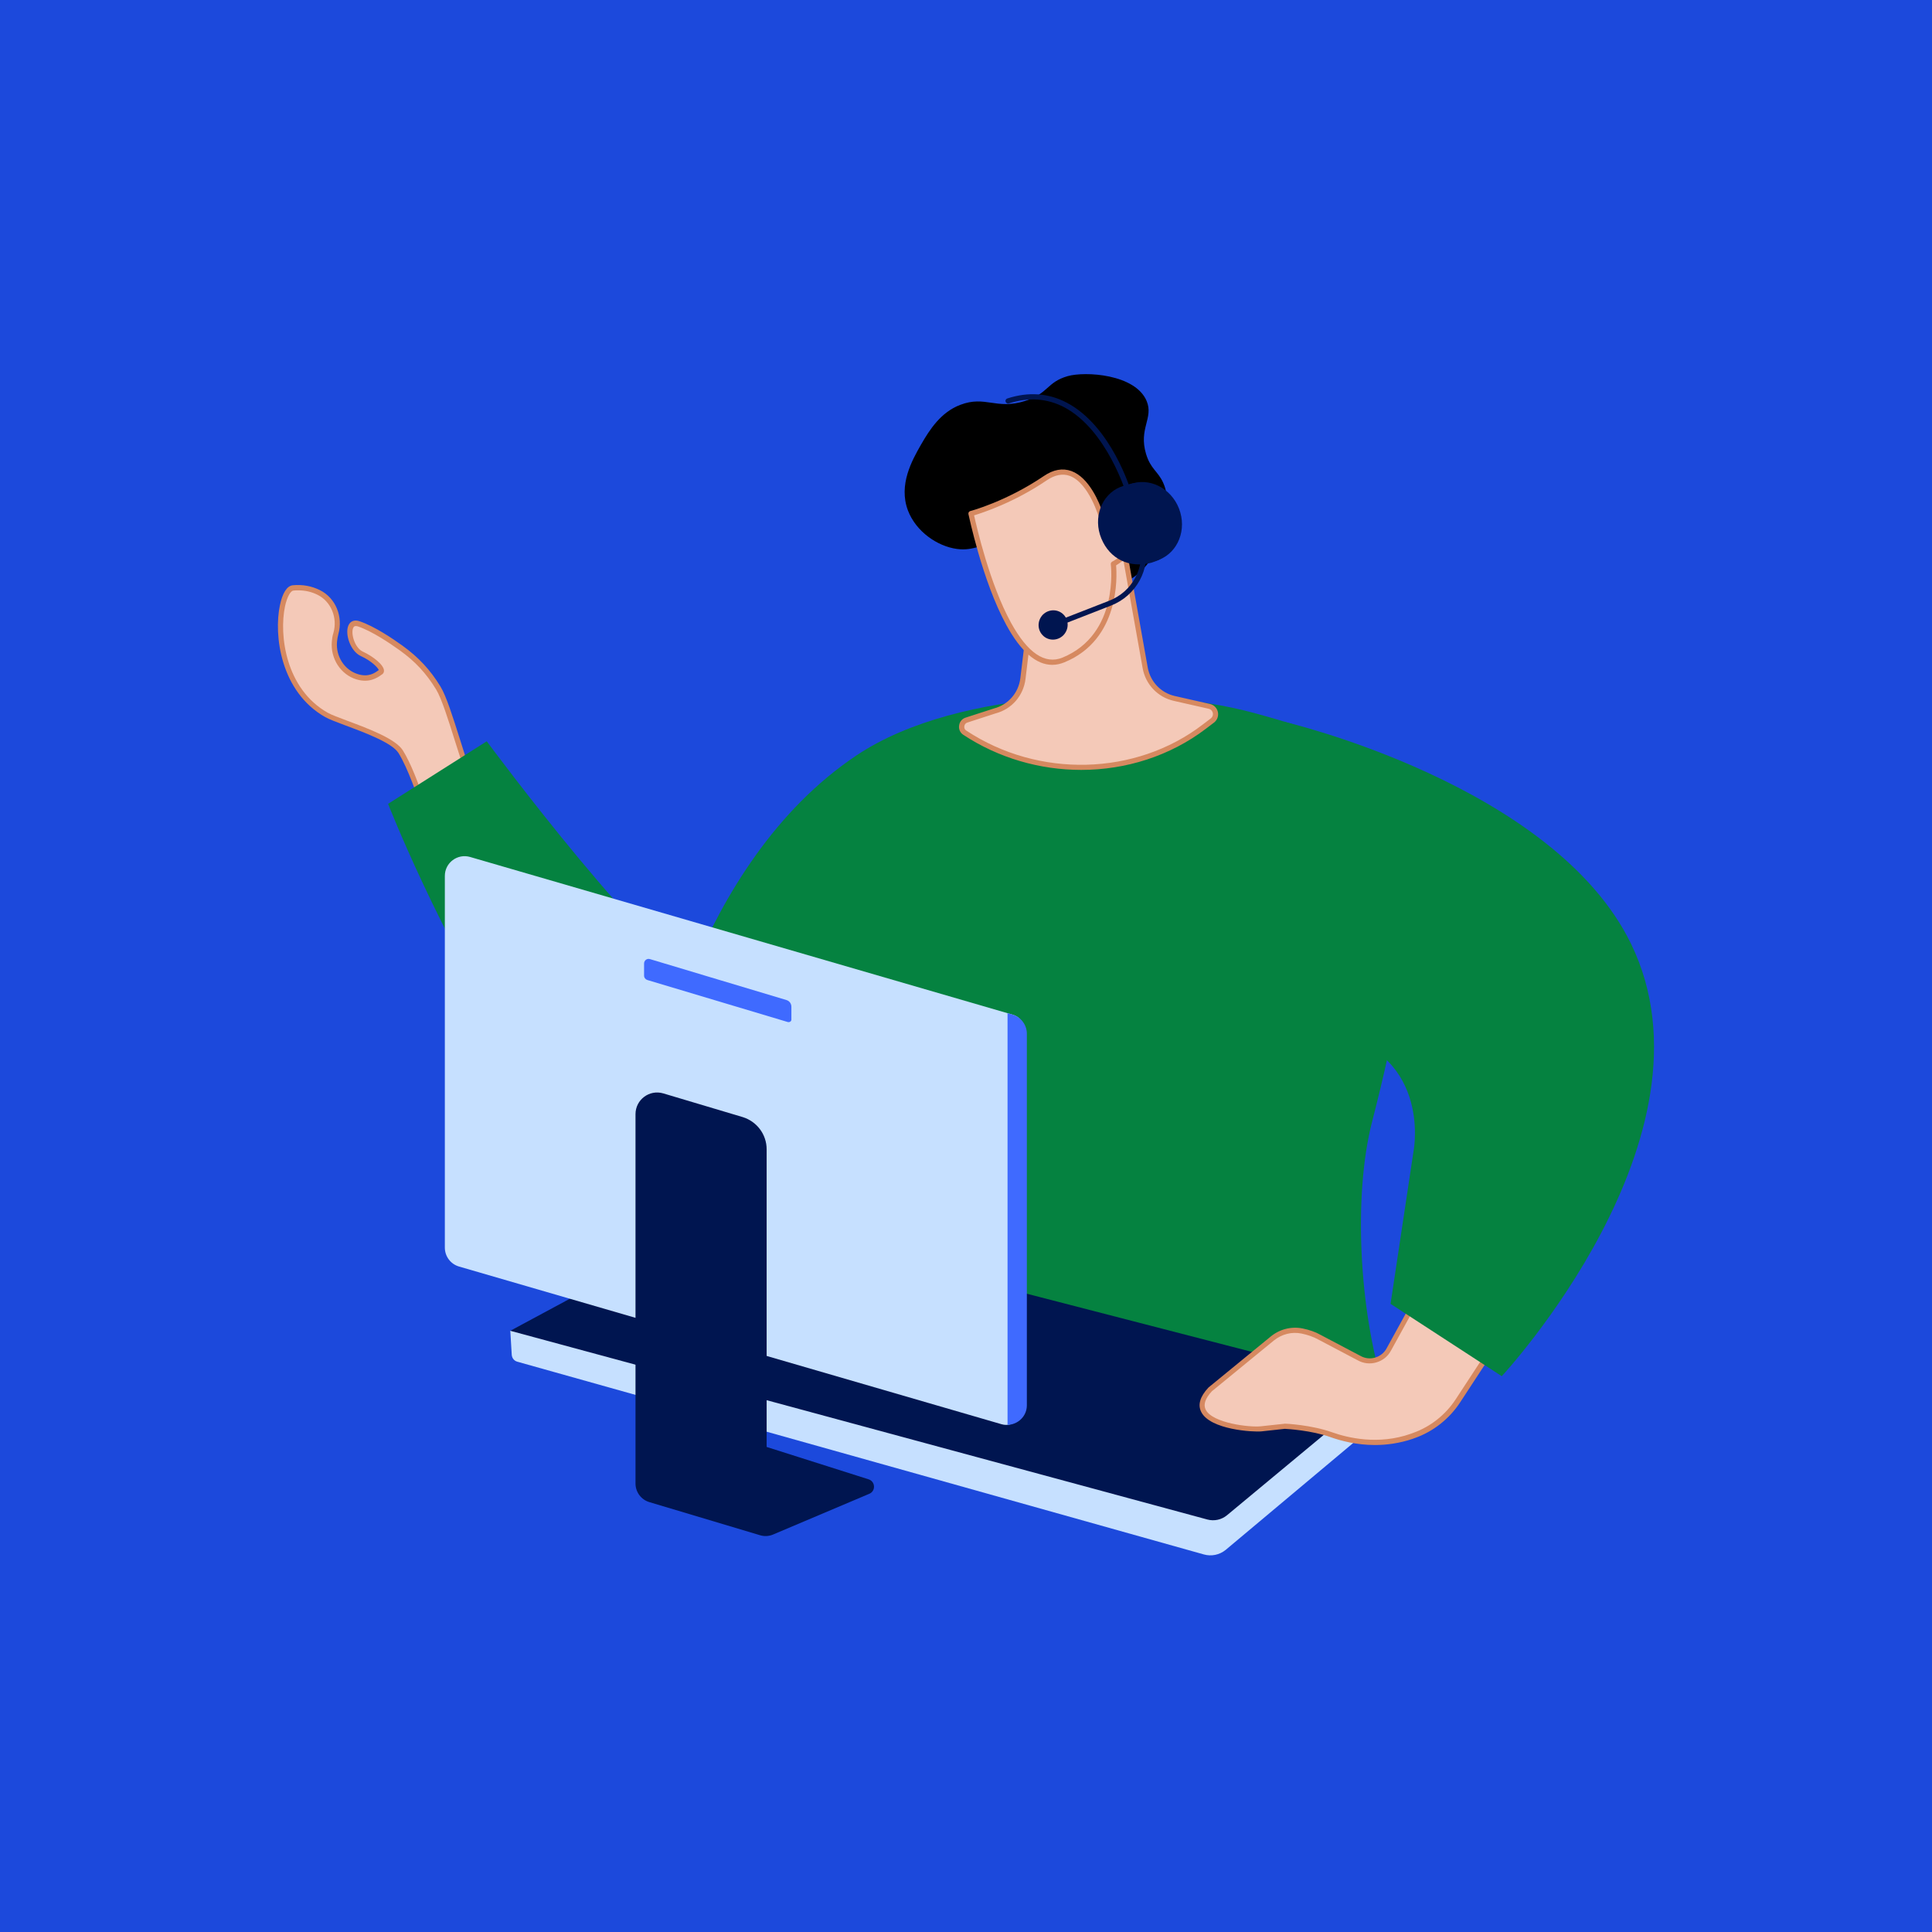 <svg viewBox="0 0 160 160" xmlns="http://www.w3.org/2000/svg" data-name="Слой 1" id="_Слой_1">
  <defs>
    <style>
      .cls-1 {
        fill: #1c49dc;
      }

      .cls-2 {
        fill: #f4c9b8;
      }

      .cls-3 {
        fill: #d68960;
      }

      .cls-4 {
        fill: #3f6aff;
      }

      .cls-5 {
        fill: #001550;
      }

      .cls-6 {
        fill: #058240;
      }

      .cls-7 {
        fill: #c6e0ff;
      }
    </style>
  </defs>
  <g data-name="Слой 3" id="_Слой_3">
    <rect height="160" width="160" class="cls-1"></rect>
  </g>
  <path d="M38.73,63.86c-.69-1.79-1.69-5.66-2.43-6.87s-1.63-2.27-3.1-3.33c-.75-.54-2.29-1.59-3.49-1.99-1.2-.41-.82,1.99.25,2.49,1.07.49,1.87,1.32,1.55,1.51-.22.13-.84.72-1.94.38-1.24-.38-1.99-1.62-1.88-2.91.02-.22.06-.45.12-.67.38-1.33-.17-2.77-1.4-3.4-.58-.3-1.29-.47-2.15-.39-1.35.14-2.16,7.74,2.78,10.52,1.02.58,5.32,1.75,6.13,3.04.82,1.29,1.64,3.8,1.64,3.8,0,0,3.92-2.18,3.92-2.18Z" class="cls-2"></path>
  <path d="M34.7,66.37l-.08-.25s-.83-2.5-1.62-3.76c-.53-.84-2.74-1.67-4.36-2.27-.73-.28-1.37-.51-1.7-.7-3.71-2.09-4.28-6.79-3.76-9.26.21-1.02.59-1.61,1.06-1.66.81-.08,1.57.06,2.27.41,1.29.65,1.92,2.19,1.51,3.64-.05.19-.09.4-.11.63-.11,1.21.62,2.34,1.73,2.68.87.27,1.38-.09,1.66-.29.03-.02.05-.03.07-.05-.07-.19-.59-.75-1.49-1.16-.85-.39-1.32-1.79-1.04-2.5.15-.39.51-.53.94-.38,1.22.41,2.75,1.44,3.55,2.02,1.33.96,2.31,2.01,3.15,3.39.48.78,1.04,2.57,1.59,4.3.31,1,.61,1.94.86,2.6l.07.19-4.3,2.42ZM24.69,48.89c-.13,0-.27,0-.4.02-.2.02-.5.44-.69,1.32-.49,2.35.04,6.82,3.55,8.8.3.17.92.4,1.64.67,1.77.66,3.97,1.49,4.57,2.44.68,1.07,1.35,2.94,1.58,3.61l3.53-1.99c-.24-.66-.52-1.53-.81-2.45-.51-1.63-1.09-3.47-1.54-4.21-.83-1.35-1.74-2.33-3.04-3.26-.78-.56-2.27-1.57-3.43-1.96-.28-.09-.36.02-.41.14-.19.48.15,1.65.82,1.95.82.38,1.72,1.08,1.74,1.56.01.14-.06.26-.17.33-.02,0-.05.03-.09.06-.29.2-.96.67-2.03.34-1.3-.4-2.15-1.72-2.03-3.13.02-.25.06-.49.13-.71.36-1.26-.19-2.59-1.29-3.15-.51-.26-1.05-.38-1.63-.38Z" class="cls-3"></path>
  <path d="M32.14,66.57l8.17-5.18s14.16,19.15,18.8,20.51c4.65,1.36,12.51,1.95,12.51,1.95,0,0,4.93,12.28-5.65,17.66-16.86,8.58-33.83-34.94-33.83-34.94Z" class="cls-6"></path>
  <path d="M72.04,109.08l42.5,5.68c-1.92-6.14-2.51-15.67-.9-21.9,3.91-15.15,5.33-28.4-2.85-31.58-2.1-.82-4.46-1.57-7.11-2.28-8.46-2.27-24.19-2.15-32.72,3.54-13.56,9.03-16.97,28.65-16.97,28.65l17.51,3.06.54,14.83Z" class="cls-6"></path>
  <path d="M42.26,110.21l.12,1.99c.02.27.2.5.46.57l56.85,15.96c.63.18,1.3.04,1.81-.37l12.12-10.16-4.24-4.55s-67.12-3.44-67.12-3.44Z" class="cls-7"></path>
  <path d="M42.26,110.21l57.73,15.63c.57.15,1.17.02,1.62-.35l12.92-10.73-54.54-14.09-17.73,9.54Z" class="cls-5"></path>
  <path d="M120.3,102.17l-5.28,9.59c-.48.88-1.58,1.19-2.45.71l-3.33-1.75c-.38-.21-.88-.39-1.4-.49-.88-.18-1.79.05-2.48.62l-5.14,4.21c-2.58,2.78,3.08,3.39,4.22,3.27l1.95-.21s2.15.09,3.87.7,4.15,1,6.64.12l.19-.07c1.49-.53,2.77-1.53,3.64-2.86l6.34-9.68s-6.77-4.16-6.77-4.16Z" class="cls-2"></path>
  <path d="M113.86,119.67c-1.54,0-2.85-.36-3.67-.65-1.59-.57-3.6-.68-3.79-.69l-1.93.21c-.67.07-4.25-.13-4.99-1.61-.3-.59-.1-1.27.59-2.01l.02-.02,5.14-4.21c.75-.62,1.72-.86,2.66-.67.54.11,1.06.29,1.46.52l3.32,1.75c.37.21.8.26,1.21.14.41-.12.75-.39.95-.76l5.28-9.59c.03-.05.08-.09.13-.1.06-.02.12-.01.17.02l6.78,4.16c.05.03.08.08.1.14.01.06,0,.12-.03.16l-6.34,9.68c-.89,1.36-2.22,2.41-3.74,2.95l-.19.07c-1.1.37-2.16.51-3.13.51h0ZM106.39,117.9s.01,0,0,0c.1,0,2.21.1,3.94.72,1.27.45,3.81,1.07,6.5.12l.19-.07c1.44-.51,2.69-1.5,3.53-2.78l6.22-9.5-6.4-3.93-5.18,9.4c-.26.48-.69.82-1.21.97s-1.06.09-1.53-.17l-3.32-1.75c-.36-.2-.85-.37-1.34-.47-.81-.17-1.65.05-2.3.58l-5.13,4.2c-.55.59-.72,1.11-.51,1.52.56,1.13,3.68,1.48,4.56,1.38l1.95-.21h.03Z" class="cls-3"></path>
  <path d="M109.46,85.35c9.18,1.43,7.62,9.87,7.62,9.87l-1.92,12.76,9.21,5.99s18.46-19.85,10.71-35.8c-6.42-13.21-28.78-18.41-28.78-18.41,0,0,3.16,25.59,3.16,25.59Z" class="cls-6"></path>
  <path d="M82.3,45.36c-1.02-.47-1.55.31-3.06.1-1.61-.22-3.38-1.43-4.05-3.19-.8-2.13.35-4.16,1.08-5.44.73-1.27,1.65-2.69,3.25-3.3,2.09-.8,2.96.43,5.36-.32,1.95-.61,1.8-1.56,3.54-2.06,1.44-.41,5.6-.18,6.54,2.06.59,1.42-.68,2.28-.05,4.38.38,1.26.98,1.42,1.42,2.39,1.08,2.42-.28,6.66-2.86,8.08-3.53,1.92-9.42-1.9-11.17-2.7Z"></path>
  <path d="M85.53,49.41l-.82,6.78c-.16,1.29-1.08,2.35-2.32,2.68l-2.35.76c-.46.15-.55.77-.15,1.04,5.95,3.94,14.16,3.87,19.85-.5l.67-.51c.44-.34.29-1.05-.25-1.17l-2.91-.66c-1.23-.28-2.18-1.27-2.4-2.53l-1.78-9.99s-7.54,4.1-7.54,4.1Z" class="cls-2"></path>
  <path d="M89.54,63.76c-3.4,0-6.83-.97-9.77-2.91-.25-.17-.39-.46-.34-.77.04-.31.25-.56.54-.65l2.35-.76c1.18-.31,2.03-1.29,2.18-2.5l.82-6.78c.01-.07.05-.13.11-.16l7.53-4.09c.06-.03.13-.03.19,0,.06.03.11.09.12.15l1.78,9.99c.21,1.17,1.09,2.1,2.24,2.36l2.91.66c.33.07.58.33.66.66.07.34-.05.67-.32.88l-.67.51c-2.97,2.26-6.63,3.41-10.33,3.41h0ZM85.73,49.55l-.8,6.67c-.17,1.39-1.14,2.51-2.48,2.86l-2.34.76c-.14.04-.23.16-.25.31-.02.14.04.28.16.35,5.98,3.96,14.04,3.76,19.59-.5l.67-.51c.14-.11.2-.28.16-.45-.04-.17-.16-.3-.33-.34l-2.91-.66c-1.32-.3-2.33-1.36-2.57-2.7l-1.73-9.69s-7.17,3.9-7.17,3.9Z" class="cls-3"></path>
  <path d="M92.2,46.7s2.65-1.3,1.72-3.79c-.85-2.27-2.68,0-2.68,0,0,0-1.5-5.45-4.67-3.3-3.16,2.15-6.16,2.93-6.16,2.93,0,0,1.11,5.48,3.11,9.13,1.21,2.2,2.73,3.73,4.54,2.99,4.94-2.02,4.14-7.95,4.14-7.95h0Z" class="cls-2"></path>
  <path d="M87.14,55.06c-1.32,0-2.6-1.1-3.8-3.3-1.99-3.63-3.12-9.13-3.14-9.19-.02-.11.05-.22.16-.25.03,0,3-.8,6.09-2.9.79-.54,1.55-.67,2.28-.41,1.47.54,2.32,2.62,2.6,3.47.36-.35,1.02-.89,1.69-.78.48.08.85.46,1.1,1.14.86,2.3-1.15,3.66-1.69,3.98.08.94.31,6.15-4.28,8.03-.34.14-.68.21-1.01.21ZM80.67,42.68c.22,1,1.3,5.68,3.05,8.88,1.38,2.52,2.82,3.49,4.27,2.9,4.72-1.94,4.01-7.67,4-7.73-.01-.09.04-.18.12-.22.1-.05,2.47-1.25,1.61-3.52-.2-.52-.46-.81-.77-.87-.58-.09-1.31.63-1.54.91-.05.06-.13.09-.21.07s-.14-.08-.16-.15c-.01-.03-.83-2.94-2.45-3.54-.59-.21-1.22-.09-1.89.36-2.7,1.84-5.31,2.69-6.03,2.91Z" class="cls-3"></path>
  <path d="M87.76,51.81l-.16-.4,4.26-1.66c1.9-.74,2.98-2.73,2.56-4.73l-.42-2.02.42-.09.42,2.02c.46,2.21-.73,4.4-2.83,5.22,0,0-4.25,1.66-4.25,1.66Z" class="cls-5"></path>
  <path d="M93.49,41.08c-.09,0-.18-.06-.2-.15-.02-.05-1.61-5.33-5.15-7.2-1.41-.74-2.95-.85-4.59-.32-.11.04-.23-.03-.27-.14-.04-.11.02-.23.14-.27,1.75-.57,3.41-.45,4.93.35,3.7,1.95,5.29,7.23,5.35,7.45.03.11-.03.23-.14.26-.03.02-.05.02-.07.02Z" class="cls-5"></path>
  <path d="M86.35,52.61c-.46-.47-.45-1.23.02-1.71.48-.47,1.24-.48,1.71,0,.46.47.45,1.23-.02,1.71-.48.48-1.25.48-1.71,0Z" class="cls-5"></path>
  <path d="M91.21,44.6c-.71-1.71,0-3.63,1.57-4.27.17-.07.83-.27,1.01-.3,1.44-.29,2.49.71,3.12,2.23.68,1.64.46,3.41-.98,4.13-.06.03-.5.19-.57.21-1.79.48-3.44-.28-4.15-2Z" class="cls-5"></path>
  <ellipse transform="translate(-9.23 37.32) rotate(-21.27)" ry="3.35" rx="3.08" cy="43.24" cx="94.77" class="cls-5"></ellipse>
  <path d="M82.95,117.95l-44.93-13.06c-.7-.2-1.18-.84-1.18-1.57v-30.78c0-1.09,1.04-1.87,2.09-1.57l44.93,13.06c.7.2,1.07.85,1.07,1.58l-.07,30.59c0,1.08-.87,2.05-1.91,1.75Z" class="cls-7"></path>
  <path d="M83.86,84.03l-.42-.12v34.09c.86-.02,1.6-.71,1.6-1.62v-30.79c-.01-.72-.49-1.36-1.18-1.56Z" class="cls-4"></path>
  <path d="M63.49,119.83v-24.65c0-1.23-.81-2.31-1.99-2.67l-6.57-1.96c-1.15-.34-2.3.52-2.3,1.72v30.59c0,.71.47,1.34,1.15,1.54l9.16,2.74c.36.11.74.09,1.09-.06l7.96-3.37c.55-.23.51-1.02-.06-1.2l-8.44-2.68Z" class="cls-5"></path>
  <path d="M65.24,84.64l-11.63-3.48c-.16-.05-.27-.19-.27-.36v-1.01c0-.25.24-.44.49-.36l11.3,3.39c.25.07.41.3.41.56v1.05c.01.14-.14.25-.3.21Z" class="cls-4"></path>
</svg>
